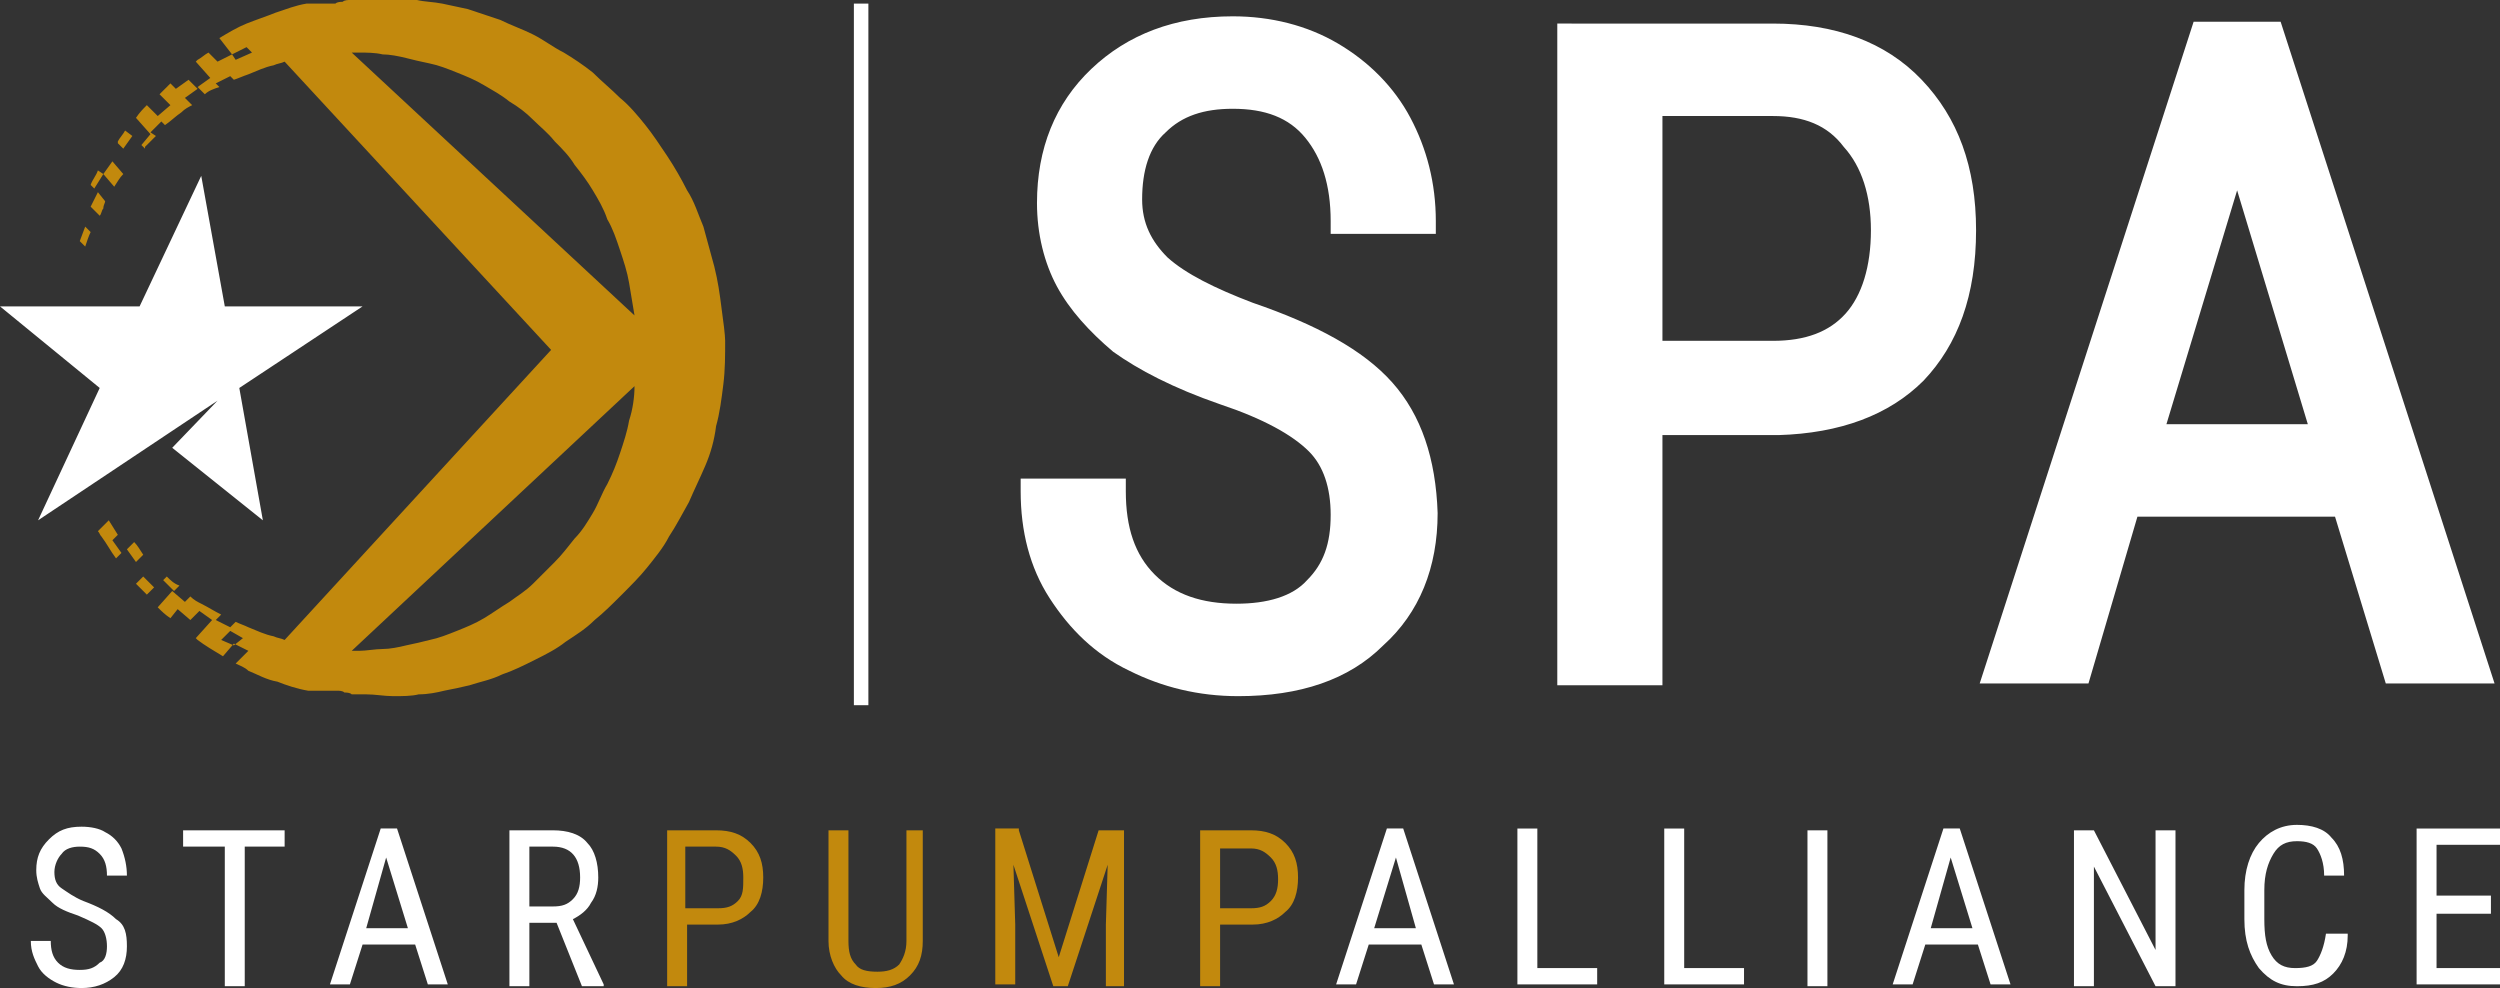 <svg xmlns="http://www.w3.org/2000/svg" xml:space="preserve" id="Ebene_1" x="0" y="0" style="enable-background:new 0 0 137.9 54.5" version="1.1" viewBox="0 0 137.9 54.5"><rect x="0" y="0" width="137.9" height="54.5" fill="#333333" stroke="none"/><style>.st0{fill:#fff}.st1{fill:#c2890d}</style><path d="M5.9 52.2c0-.4-.1-.8-.3-1-.2-.2-.6-.4-1.3-.7-.6-.2-1.1-.4-1.4-.7s-.6-.5-.7-.8-.2-.6-.2-1c0-.7.2-1.2.7-1.7s1-.7 1.8-.7c.5 0 1 .1 1.3.3.4.2.7.5.9.9.2.5.3 1 .3 1.5H5.9c0-.5-.1-.9-.4-1.2-.3-.3-.6-.4-1.1-.4-.4 0-.8.1-1 .4-.2.2-.4.6-.4 1s.1.7.4.9c.3.2.7.5 1.2.7.8.3 1.4.6 1.8 1 .5.3.6.8.6 1.5s-.2 1.3-.7 1.7-1.1.6-1.8.6c-.5 0-1-.1-1.4-.3-.4-.2-.8-.5-1-.9-.2-.4-.4-.8-.4-1.4h1.1c0 .5.1.9.4 1.2.3.3.7.4 1.2.4s.8-.1 1.1-.4c.3-.1.4-.5.4-.9zM15.8 46.7h-2.3v7.7h-1.1v-7.7h-2.3v-.9h5.6v.9zM22.9 52.1H20l-.7 2.2h-1.1l2.8-8.6h.9l2.8 8.6h-1.1l-.7-2.2zm-2.7-.9h2.3l-1.2-3.9-1.1 3.9zM30.7 50.9h-1.5v3.5h-1.1v-8.6h2.4c.8 0 1.5.2 1.9.7.4.4.6 1.1.6 1.9 0 .5-.1 1-.4 1.4-.2.4-.6.7-1 .9l1.7 3.6v.1h-1.2l-1.4-3.5zm-1.5-.9h1.3c.5 0 .8-.1 1.1-.4.3-.3.4-.7.4-1.2 0-1.1-.5-1.7-1.5-1.7h-1.3V50z" class="st0"/><path d="M37.9 51v3.4h-1.1v-8.6h2.7c.8 0 1.4.2 1.9.7.5.5.7 1.1.7 1.9 0 .8-.2 1.5-.7 1.9-.4.4-1 .7-1.8.7h-1.7zm0-.9h1.7c.5 0 .8-.1 1.1-.4s.3-.7.3-1.3c0-.5-.1-.9-.4-1.2-.3-.3-.6-.5-1.1-.5h-1.7v3.4zM50.9 45.8v6.1c0 .8-.2 1.4-.7 1.9-.5.5-1.1.7-1.9.7-.8 0-1.5-.2-1.9-.7-.4-.4-.7-1.1-.7-1.9v-6.1h1.1v6.1c0 .6.1 1 .4 1.3.2.3.6.4 1.2.4.5 0 .9-.1 1.2-.4.2-.3.4-.7.4-1.3v-6.1h.9zM56.2 45.8l2.2 7 2.2-7H62v8.6h-1V51l.1-3.3-2.2 6.7h-.8l-2.2-6.7.1 3.3v3.3h-1.1v-8.6h1.3zM67.3 51v3.4h-1.1v-8.6H69c.8 0 1.4.2 1.9.7.5.5.7 1.1.7 1.9 0 .8-.2 1.5-.7 1.9-.4.4-1 .7-1.8.7h-1.8zm0-.9H69c.5 0 .8-.1 1.1-.4.3-.3.4-.7.4-1.2s-.1-.9-.4-1.2c-.3-.3-.6-.5-1.1-.5h-1.7v3.3z" class="st1"/><path d="M78.4 52.1h-2.9l-.7 2.2h-1.1l2.8-8.6h.9l2.8 8.6h-1.1l-.7-2.2zm-2.6-.9h2.3L77 47.3l-1.2 3.9zM84.7 53.4h3.4v.9h-4.4v-8.6h1.1v7.7zM92.8 53.4h3.4v.9h-4.4v-8.6h1.1v7.7zM100.8 54.4h-1.1v-8.6h1.1v8.6zM109.1 52.1h-2.9l-.7 2.2h-1.1l2.8-8.6h.9l2.8 8.6h-1.1l-.7-2.2zm-2.6-.9h2.3l-1.2-3.9-1.1 3.9zM120 54.4h-1.1l-3.4-6.6v6.6h-1.1v-8.6h1.1l3.4 6.6v-6.6h1.1v8.6zM129.5 51.6c0 .9-.3 1.6-.8 2.1s-1.1.7-2 .7c-.9 0-1.5-.3-2.1-1-.5-.7-.8-1.5-.8-2.7v-1.6c0-1.1.3-2 .8-2.6.5-.6 1.2-1 2.1-1 .8 0 1.5.2 1.9.7.5.5.7 1.2.7 2.1h-1.1c0-.7-.2-1.2-.4-1.5-.2-.3-.6-.4-1.1-.4-.6 0-1 .2-1.3.7-.3.5-.5 1.1-.5 2v1.6c0 .9.1 1.5.4 2 .3.5.7.7 1.3.7.6 0 1-.1 1.2-.4.2-.3.4-.8.5-1.5h1.2zM137.4 50.4h-3v3h3.5v.9h-4.6v-8.6h4.6v.9h-3.5v2.8h3v1zM47.1.2h.8v38.7h-.8zM76.8 21.1c-1.6-1.8-4.2-3.2-7.7-4.4-2.1-.8-3.7-1.6-4.7-2.5-.9-.9-1.4-1.9-1.4-3.2 0-1.6.4-2.9 1.3-3.7.9-.9 2.1-1.3 3.7-1.3 1.8 0 3.1.5 4 1.6.9 1.1 1.4 2.6 1.4 4.6v.7h5.8v-.7c0-2.1-.5-4-1.4-5.7-.9-1.7-2.3-3.1-4-4.1-1.7-1-3.7-1.5-5.8-1.5-3.2 0-5.8 1-7.8 2.9s-3 4.4-3 7.4c0 1.7.4 3.3 1.1 4.6.7 1.3 1.8 2.5 3.1 3.6 1.4 1 3.3 2 5.9 2.9 2.4.8 4 1.7 4.9 2.6.8.8 1.2 2 1.2 3.5 0 1.6-.4 2.7-1.3 3.6-.8.9-2.2 1.3-3.9 1.3-1.9 0-3.4-.5-4.5-1.6s-1.6-2.6-1.6-4.6v-.7h-5.8v.7c0 2.2.5 4.2 1.6 5.9 1.1 1.7 2.5 3.1 4.4 4 1.8.9 3.8 1.4 6 1.4 3.4 0 6.1-.9 8-2.8 2-1.8 3-4.3 3-7.3-.1-3-.9-5.4-2.5-7.2zM106 4.4c-2-2.1-4.8-3.1-8.2-3.1H85.9v36.5h5.8V24h6.4c3.4-.1 6.1-1.1 8-3 1.9-2 2.9-4.7 2.9-8.3 0-3.5-1-6.2-3-8.3zm-4.2 12.9c-.9 1-2.2 1.5-4 1.5h-6.1V6.4h6.1c1.7 0 3 .5 3.9 1.7 1 1.1 1.5 2.7 1.5 4.6 0 2-.5 3.6-1.4 4.6zM125.8 1.2H121l-11.8 36.5h6l2.7-9.2h10.9l2.8 9.2h6L125.8 1.2zm-6.3 22.2 3.9-12.9 3.9 12.9h-7.8zM20 16.9h-7.6l-1.3-7.2-3.4 7.2H0l5.5 4.5-3.4 7.3 9.9-6.6-2.5 2.6 5 4-1.3-7.3z" class="st0"/><path d="m5.8 11.1-.4-.5-.4.8.5.5c.1-.1.1-.3.2-.4 0-.2.1-.3.1-.4zm.7 18.4-.5-.8-.6.6c.1.1.1.2.2.3.3.4.5.8.8 1.2l.3-.3-.5-.7.3-.3zm.8-22-.4-.3c-.1.2-.3.4-.4.6v.1l.3.3.5-.7zm-2.9 5.8.3.3c.1-.3.2-.6.3-.8l-.3-.3-.3.8zm1.3-3.7-.3-.2c-.1.3-.3.5-.4.8l.2.2.5-.8.6.7c.2-.3.3-.5.5-.7l-.6-.7-.5.7zm4-4.7-.3-.3-.6.6.6.6-.7.6-.6-.6c-.2.2-.4.4-.6.7l.8.9-.5.6.2.2v-.1l.6-.6-.3-.2.6-.6.2.2c.3-.2.6-.5.9-.7.2-.2.4-.3.6-.4l-.4-.4.7-.5-.5-.5-.7.5zM39.8 17c-.1-.8-.2-1.5-.4-2.3-.2-.7-.4-1.5-.6-2.2-.3-.7-.5-1.4-.9-2-.3-.6-.7-1.3-1.1-1.9-.4-.6-.8-1.2-1.2-1.7-.4-.5-.9-1.1-1.4-1.5-.5-.5-1-.9-1.5-1.4-.5-.4-1.1-.8-1.6-1.1-.6-.3-1.1-.7-1.7-1-.6-.3-1.2-.5-1.8-.8L25.8.5c-.5-.1-.9-.2-1.4-.3-.5-.1-1-.1-1.4-.2-.5 0-1-.1-1.4-.1-.5 0-1 0-1.5.1h-.8c-.1 0-.3 0-.4.1-.1 0-.3 0-.4.1H16.9c-.6.1-1.1.3-1.7.5-.5.2-1.1.4-1.6.6-.5.2-1 .5-1.5.8l.7.9.8-.4.3.3-.9.4-.2-.3-.8.4-.5-.5c-.2.1-.4.3-.6.4l-.1.1.8.9-.7.5.4.4c.2-.2.5-.3.8-.4l-.2-.2.8-.4.2.2c.3-.1.5-.2.8-.3.5-.2.9-.4 1.4-.5.2-.1.4-.1.6-.2l14.7 15.9-14.7 16c-.2-.1-.4-.1-.6-.2-.5-.1-.9-.3-1.4-.5-.2-.1-.5-.2-.7-.3l-.3.3-.8-.4.3-.3c-.4-.2-.7-.4-1.1-.6-.2-.1-.4-.2-.6-.4l-.3.3-.7-.6-.8.9c.2.2.4.4.7.6l.4-.5.7.6.5-.5.7.5-.9 1 .1.1c.4.3.9.6 1.4.9l.6-.7.8.4-.7.7c.2.1.5.2.7.4.5.2 1 .5 1.6.6.5.2 1.1.4 1.7.5H18.6c.1 0 .3 0 .4.1.1 0 .3 0 .4.1h.8c.5 0 1 .1 1.5.1s1 0 1.4-.1c.5 0 1-.1 1.4-.2.5-.1 1-.2 1.4-.3.6-.2 1.2-.3 1.8-.6.6-.2 1.2-.5 1.8-.8.6-.3 1.2-.6 1.7-1 .6-.4 1.1-.7 1.6-1.2.5-.4 1-.9 1.5-1.4.5-.5 1-1 1.4-1.5.4-.5.9-1.1 1.2-1.7.4-.6.7-1.2 1.1-1.9.3-.7.6-1.3.9-2 .3-.7.5-1.4.6-2.2.2-.7.3-1.5.4-2.3.1-.8.1-1.6.1-2.4 0-.3-.1-1.1-.2-1.8zM12.9 35.6l-.7-.3.5-.5.7.4-.5.4zm21.8-12.4c-.1.6-.3 1.2-.5 1.8-.2.6-.4 1.1-.7 1.7-.3.5-.5 1.1-.8 1.6-.3.5-.6 1-1 1.4-.4.5-.7.9-1.1 1.3l-1.2 1.2c-.4.4-.9.7-1.3 1-.5.3-.9.6-1.4.9-.5.3-1 .5-1.5.7-.5.2-1 .4-1.5.5-.4.1-.8.2-1.3.3-.4.1-.9.2-1.3.2s-.9.1-1.3.1h-.4L35 21.3c0 .6-.1 1.3-.3 1.9zM19.4 2.9h.4c.4 0 .9 0 1.3.1.4 0 .9.1 1.3.2s.8.2 1.3.3c.5.1 1 .3 1.5.5s1 .4 1.5.7c.5.3.9.5 1.4.9.5.3.9.6 1.3 1s.8.7 1.2 1.2c.4.4.8.8 1.1 1.3.4.5.7.9 1 1.4.3.5.6 1 .8 1.6.3.5.5 1.1.7 1.7.2.6.4 1.2.5 1.8l.3 1.8L19.4 2.9zM9.2 31.8 9 32l.6.6.3-.3c-.3-.1-.5-.3-.7-.5zm-1.8-1.9-.4.4.5.7.4-.4c-.2-.3-.3-.5-.5-.7zm.1 2.3.6.6.4-.4-.6-.6-.4.4z" class="st1"/></svg>